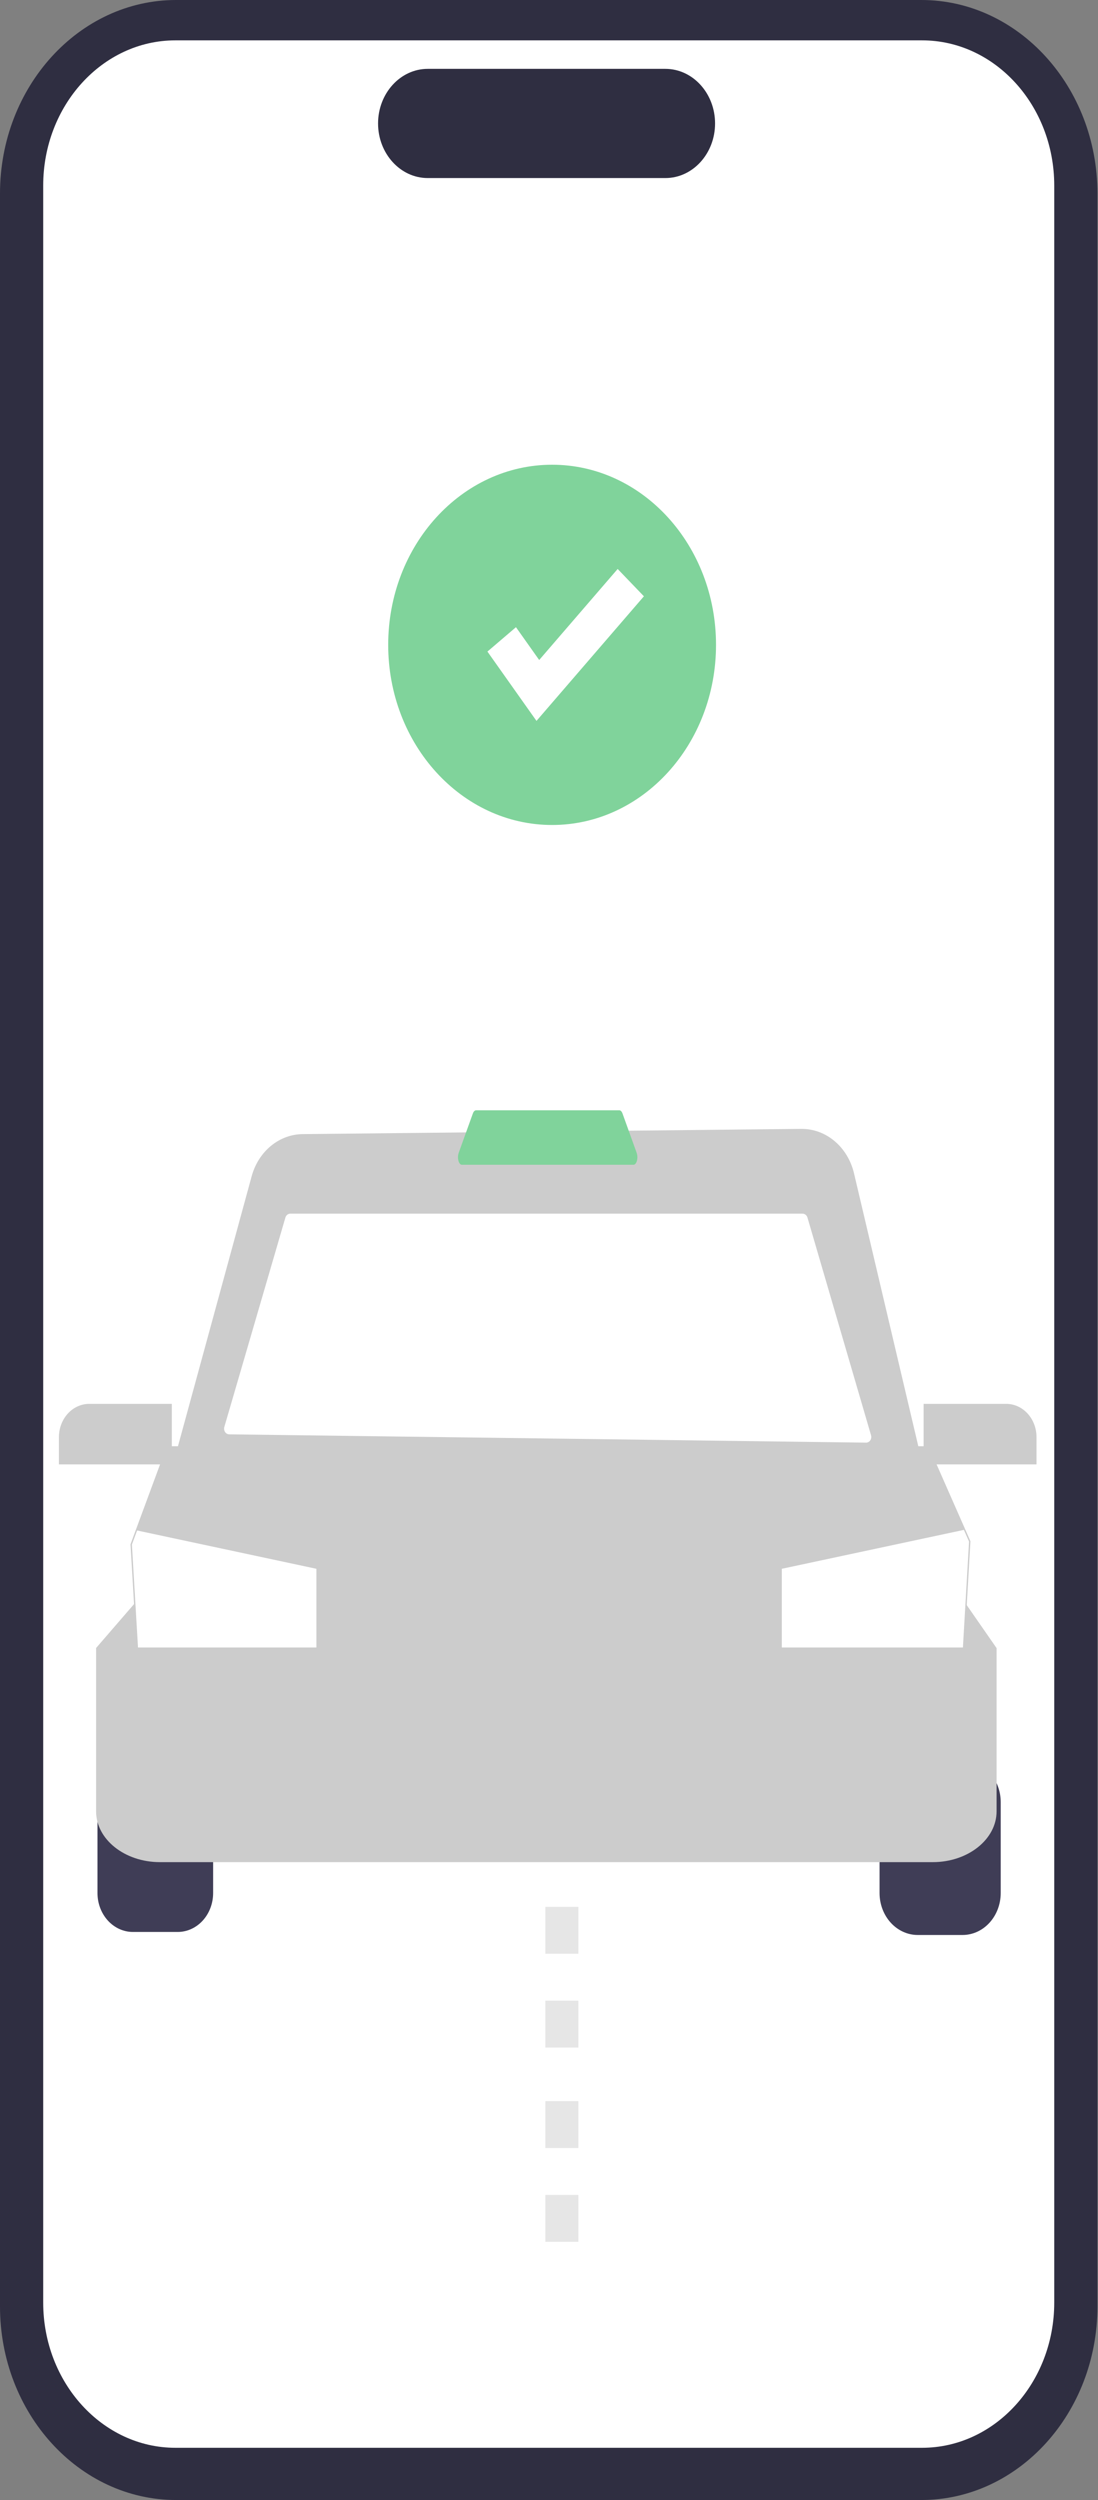 <svg width="289" height="658" viewBox="0 0 289 658" fill="none" xmlns="http://www.w3.org/2000/svg">
<rect x="0" y="0" width="289" height="658" fill="#808080" stroke="none"/>
<g clip-path="url(#clip0_2_599)">
<path d="M242.502 658H46.352C20.793 658 0 635.149 0 607.061V50.939C0 22.851 20.793 0 46.352 0H242.502C268.061 0 288.854 22.851 288.854 50.939V607.061C288.854 635.149 268.061 658 242.502 658Z" fill="#2F2E41"/>
<path d="M242.702 644.253H46.152C26.974 644.253 11.372 627.106 11.372 606.031V48.844C11.372 27.769 26.974 10.623 46.152 10.623H242.702C261.88 10.623 277.482 27.769 277.482 48.844V606.031C277.482 627.106 261.88 644.253 242.702 644.253Z" fill="white"/>
<path d="M175.132 46.866H112.585C105.374 46.866 99.507 40.419 99.507 32.494C99.507 24.569 105.374 18.122 112.585 18.122H175.132C182.344 18.122 188.21 24.569 188.21 32.494C188.21 40.419 182.344 46.866 175.132 46.866Z" fill="#2F2E41"/>
<path d="M34.97 464.07C32.501 464.073 30.134 465.153 28.387 467.072C26.641 468.991 25.659 471.593 25.656 474.306V498.253C25.659 500.967 26.641 503.569 28.387 505.488C30.134 507.407 32.501 508.486 34.97 508.489H46.784C49.254 508.486 51.621 507.407 53.367 505.488C55.114 503.569 56.096 500.967 56.098 498.253V474.306C56.096 471.593 55.114 468.991 53.367 467.072C51.621 465.153 49.254 464.073 46.784 464.07H34.97Z" fill="#3F3D56"/>
<path d="M253.356 509.286H241.542C238.88 509.283 236.328 508.119 234.446 506.051C232.564 503.983 231.506 501.179 231.503 498.254V474.306C231.506 471.381 232.564 468.577 234.446 466.509C236.328 464.441 238.88 463.277 241.542 463.274H253.356C256.017 463.277 258.569 464.441 260.451 466.509C262.333 468.577 263.392 471.381 263.394 474.306V498.254C263.392 501.179 262.333 503.983 260.451 506.051C258.569 508.119 256.017 509.283 253.356 509.286Z" fill="#3F3D56"/>
<path d="M245.517 490.112H42.084C32.826 490.112 25.294 484.114 25.294 476.742V433.751L35.391 422.065H254.174L262.307 433.776V476.742C262.307 484.114 254.775 490.112 245.517 490.112Z" fill="#CCCCCC"/>
<path d="M253.225 443.572H36.551L34.349 406.468L35.751 402.671L43.895 380.645H244.414L255.427 405.657L253.225 443.572Z" fill="#CCCCCC"/>
<path d="M255.059 405.737L253.443 433.615H205.772V412.905L253.704 402.662L255.059 405.737Z" fill="white"/>
<path d="M83.279 412.905V433.615H36.325L34.716 406.532L36.086 402.821L83.279 412.905Z" fill="white"/>
<path d="M243.206 387.017H45.101L66.231 309.617C67.093 306.42 68.867 303.613 71.293 301.61C73.718 299.607 76.665 298.515 79.699 298.495L210.896 297.121C214.066 297.088 217.156 298.221 219.672 300.34C222.188 302.459 223.986 305.443 224.781 308.816L243.206 387.017Z" fill="#CCCCCC"/>
<path d="M227.955 379.698L60.32 377.514C60.108 377.511 59.899 377.454 59.711 377.346C59.523 377.239 59.361 377.085 59.237 376.896C59.113 376.707 59.031 376.488 58.998 376.258C58.965 376.028 58.981 375.793 59.046 375.571L75.116 320.469C75.204 320.169 75.376 319.907 75.608 319.721C75.84 319.535 76.119 319.435 76.406 319.435H211.239C211.526 319.435 211.805 319.535 212.037 319.721C212.269 319.907 212.441 320.169 212.529 320.469L229.261 377.755C229.327 377.98 229.343 378.218 229.308 378.451C229.273 378.684 229.189 378.904 229.061 379.094C228.933 379.284 228.767 379.438 228.574 379.543C228.382 379.648 228.17 379.701 227.955 379.698Z" fill="white"/>
<path d="M166.746 306.567H121.562C121.181 306.567 120.835 306.155 120.66 305.491C120.486 304.812 120.511 304.089 120.732 303.427L124.458 293.072C124.648 292.544 124.958 292.229 125.288 292.229H163.02C163.349 292.229 163.659 292.544 163.849 293.072L167.575 303.427C167.796 304.089 167.822 304.812 167.647 305.491C167.472 306.155 167.126 306.567 166.746 306.567Z" fill="#80D39B"/>
<path d="M45.226 385.424H15.509V378.246C15.511 375.925 16.351 373.7 17.844 372.06C19.337 370.419 21.362 369.496 23.473 369.493H45.226V385.424Z" fill="#CCCCCC"/>
<path d="M272.817 385.424H243.1V369.493H264.853C266.964 369.496 268.989 370.419 270.482 372.06C271.975 373.7 272.815 375.925 272.817 378.246V385.424Z" fill="#CCCCCC"/>
<path d="M152.236 538.913H143.54V526.569H152.236V538.913ZM152.236 514.225H143.54V501.882H152.236V514.225Z" fill="#E6E6E6"/>
<path d="M152.236 590.044H143.54V577.701H152.236V590.044ZM152.236 565.357H143.54V553.013H152.236V565.357Z" fill="#E6E6E6"/>
<path d="M145.319 217.137C169.146 217.137 188.461 195.91 188.461 169.726C188.461 143.541 169.146 122.314 145.319 122.314C121.492 122.314 102.177 143.541 102.177 169.726C102.177 195.91 121.492 217.137 145.319 217.137Z" fill="#80D39B"/>
<path d="M141.207 189.739L128.295 171.493L135.804 165.075L141.918 173.714L162.572 149.752L169.479 156.944L141.207 189.739Z" fill="white"/>
</g>
<defs>
<clipPath id="clip0_2_599">
<rect width="288.854" height="658" fill="white"/>
</clipPath>
</defs>
</svg>
